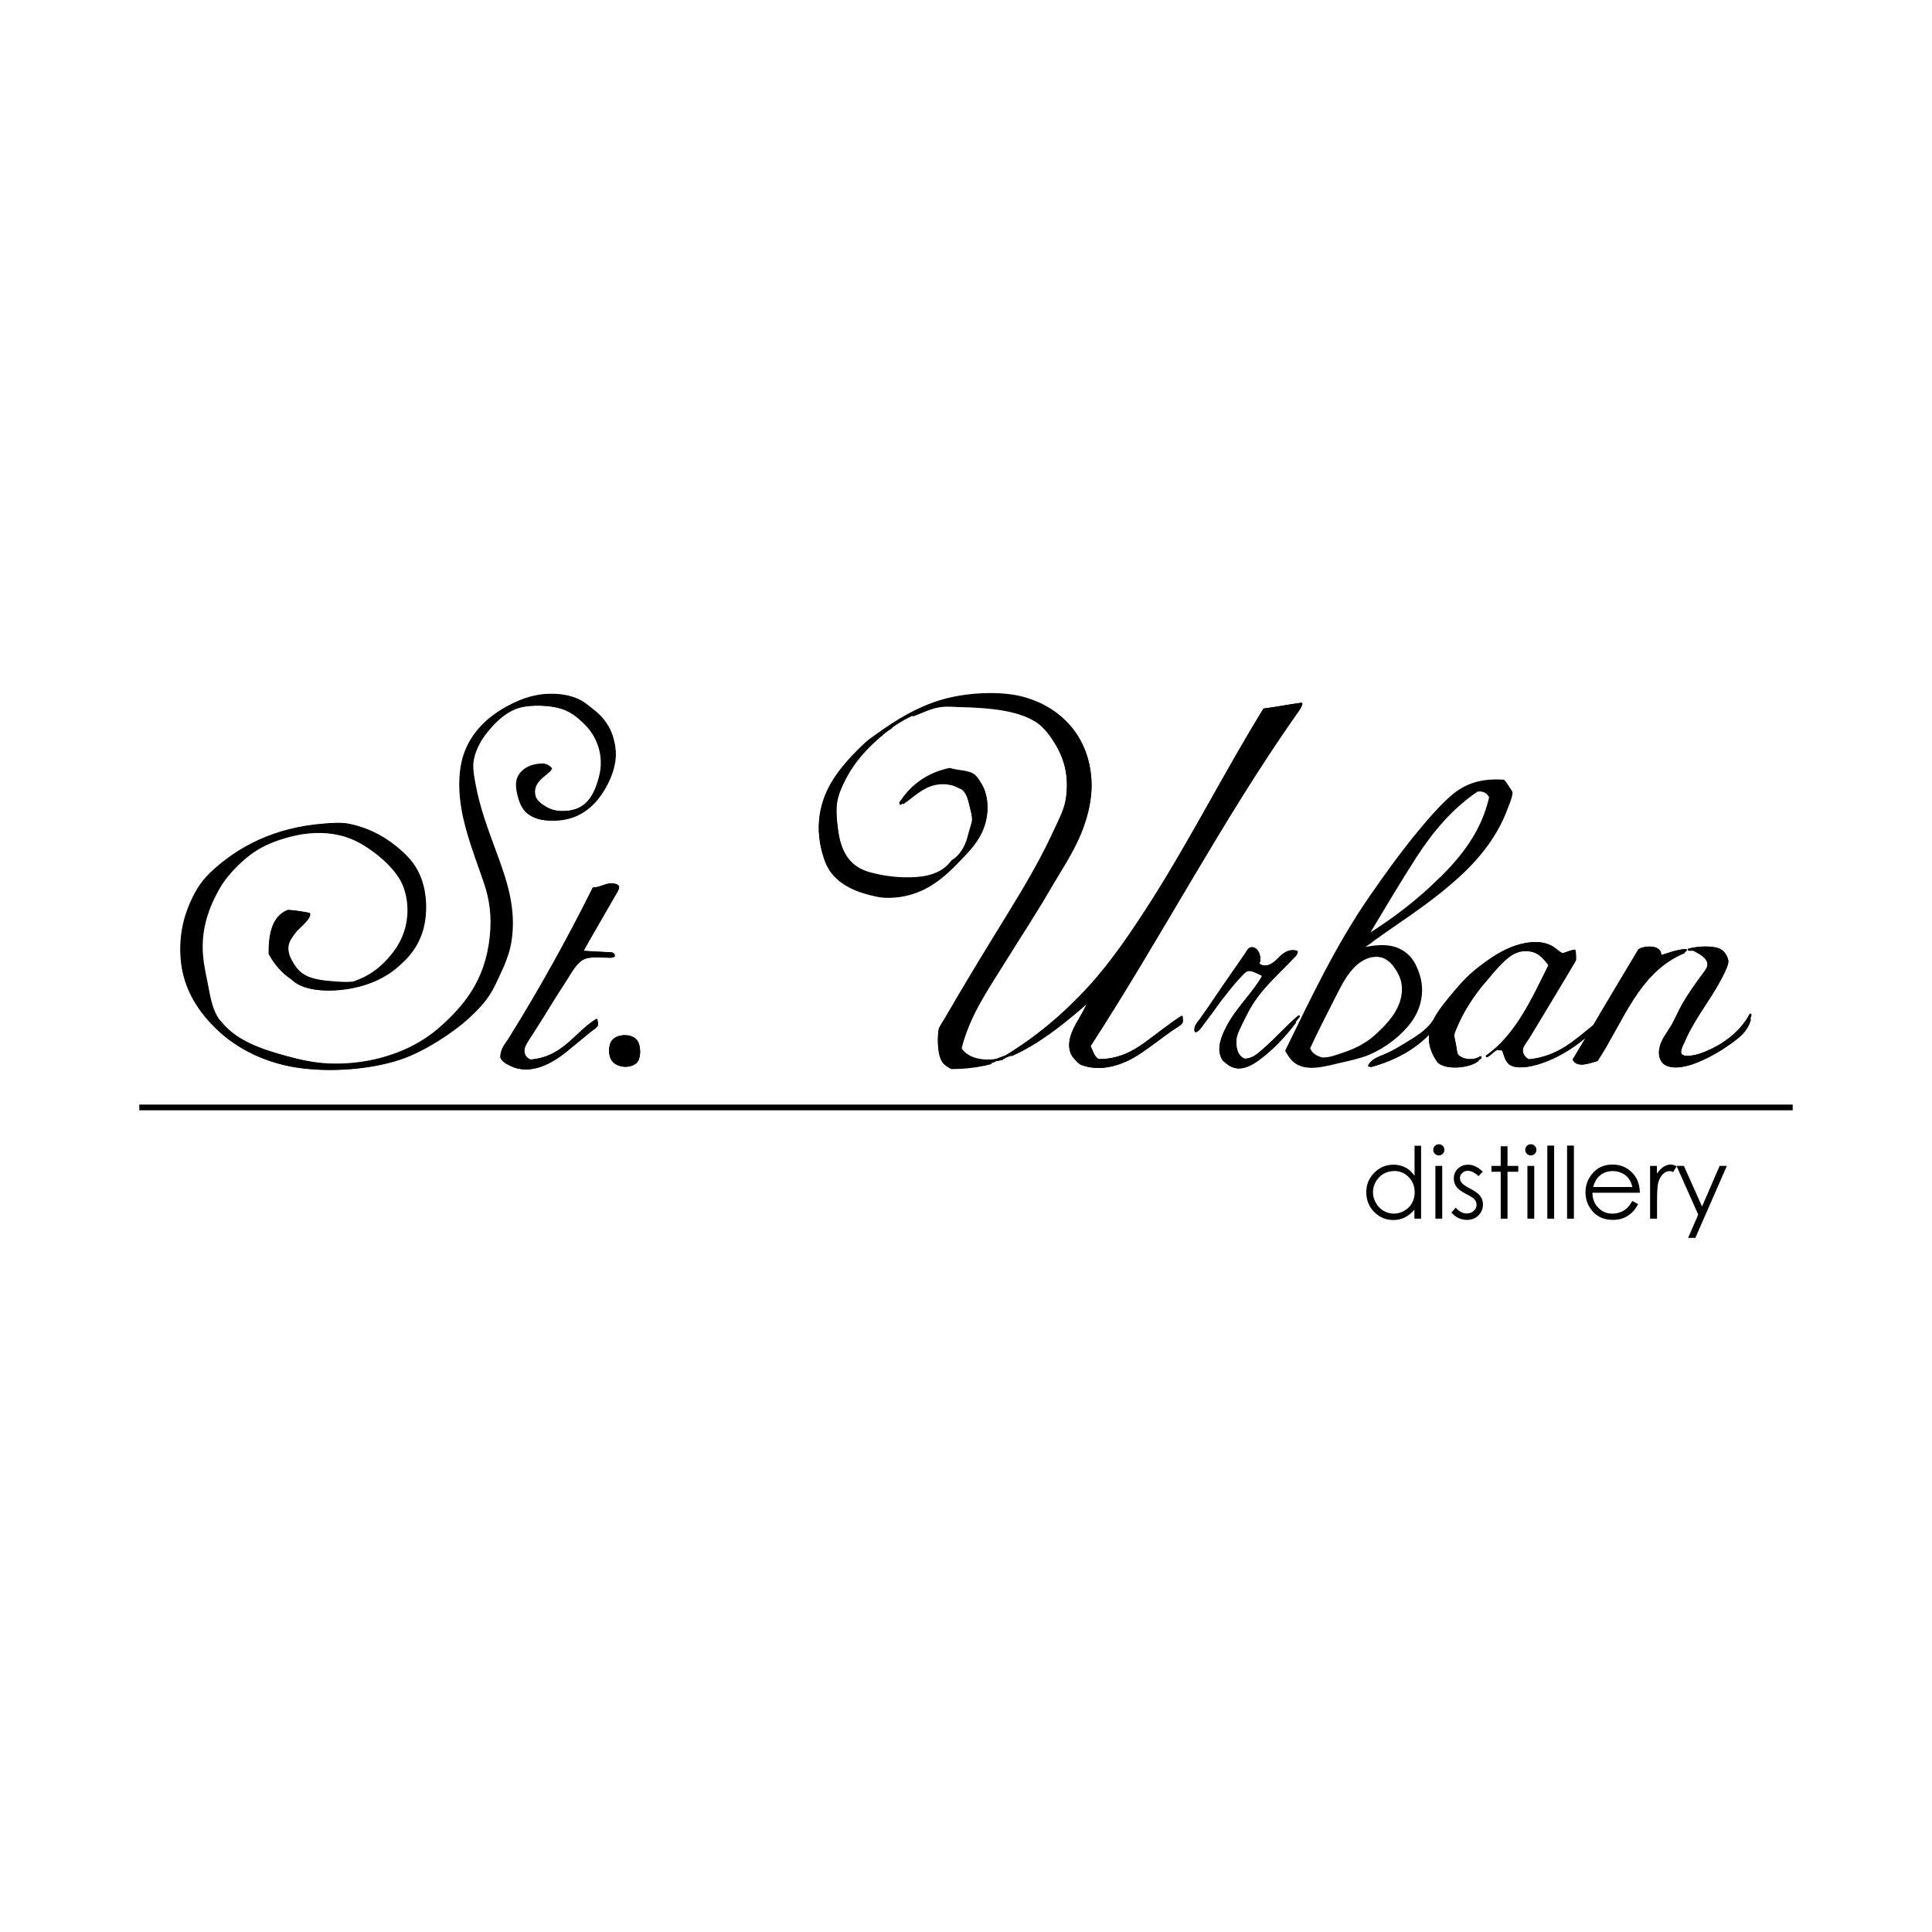 <?xml version="1.0" encoding="UTF-8"?><svg id="a" xmlns="http://www.w3.org/2000/svg" viewBox="0 0 141.73 141.73"><defs><style>.b{stroke-linecap:round;stroke-linejoin:round;stroke-width:.15px;}.b,.c{stroke:#000;}.c{fill:none;stroke-miterlimit:10;stroke-width:.42px;}</style></defs><line class="c" x1="10.22" y1="81.24" x2="131.51" y2="81.24"/><path class="b" d="M40.39,56.35c0,.15-.14.24-.25.33-.41.35-1.13.82-.93,1.7.09.41.56.72.84.88.39.22.8.34,1.42.31,1.63-.07,2.22-1.2,2.58-2.56.43-1.63-.2-3.05-1.03-3.88-.6-.6-1.18-1.09-2.14-1.3-.9-.2-2.29-.21-3.08.12-.81.33-1.41.9-1.93,1.51-.54.63-1,1.35-1.18,2.24-.12.58.02,1.27.13,1.87.32,1.74.92,3.29,1.45,4.76.71,1.93,1.63,4.27,1.15,6.88-.19,1.06-.71,2.07-1.15,3-.45.97-1.12,1.68-1.81,2.33-.7.66-1.51,1.24-2.37,1.78-.86.53-1.79,1.03-2.79,1.36-2.07.68-4.98.94-7.46.57-2.31-.34-4.31-1.36-5.68-2.62-1.36-1.26-2.68-3.02-2.81-5.49-.07-1.38.18-2.59.57-3.57.4-.99.86-1.81,1.63-2.52,1.99-1.87,4.64-3.25,8.26-3.54.65-.05,1.26-.1,1.84.02,1.58.33,2.83,1.08,3.86,2.03.7.64,1.21,1.34,1.49,2.43.29,1.12.24,2.46-.1,3.44-.33.98-.9,1.7-1.6,2.31-.86.81-2.08,1.43-3.54,1.7-1.5.28-3.44.24-4.3-.63-.69-.47-1.24-1.08-1.64-1.83-.02-1.52.28-2.7,1.34-3.14.48.02,1.05.12,1.53.21,0,.24-.23.46-.4.65-.18.2-.4.38-.57.56-.3.43-.75.83-.61,1.59.08.43.34.85.59,1.19.53.7,1.36.93,2.52,1.03.53.05,1.16.11,1.72.04.07,0,.1-.02.13-.04,1.03-.36,1.79-.92,2.45-1.64.66-.73,1.18-1.56,1.4-2.68.23-1.23,0-2.51-.54-3.34-.5-.81-1.29-1.51-2.03-2.05-.83-.6-1.7-1.06-2.83-1.24-1.25-.21-2.48-.04-3.6.29-1.07.31-1.95.72-2.73,1.34-.75.6-1.39,1.26-1.97,2.1-.77,1.28-1.55,2.98-1.41,5.1.06.92.31,1.9.47,2.79.17.91.41,1.78.94,2.31,1.14,1.39,2.88,1.99,4.82,2.52.95.26,2,.51,3.12.55,1.14.05,2.31-.07,3.35-.3,1.9-.43,3.56-1.24,4.89-2.43,1.99-1.77,3.52-3.79,3.69-7.3.06-1.17-.13-2.26-.44-3.19-.6-1.82-1.37-3.65-1.7-5.62-.2-1.15-.21-2.36.02-3.34.43-1.9,1.75-3.19,3.29-4.03.82-.44,1.74-.83,2.83-.9,1.03-.06,1.91.11,2.56.48.31.18.59.43.88.65.87.68,1.46,1.58,1.57,2.98.06.83-.25,1.73-.59,2.39-.65,1.26-1.71,2.44-3.46,2.6-.96.09-1.83-.04-2.39-.57-.24-.23-.42-.59-.53-.98-.1-.35-.25-1.01-.08-1.45.23-.56.86-.98,1.74-.99.27,0,.45.07.63.27"/><path class="b" d="M42.68,69.82c.57.05,1.27.08,1.89.11.17.01.45-.03.46.19-.1.1-.34.06-.53.06-.53,0-1.2-.08-1.63.1-.14.06-.26.14-.36.23-.45.38-.74.96-1.07,1.47-.34.53-.68,1.05-.99,1.55-.43.72-.99,1.59-1.47,2.35-.17.27-.36.53-.48.78-.24.51-.05.99.42,1.15,2.41-.2,3.24-1.98,4.84-2.98-.02.11.06.19.04.33-.03.17-.37.37-.56.52-.59.48-1.16.96-1.74,1.43-.96.78-2.54,1.73-4,1.03-.29-.14-.62-.29-.72-.59.01-.58.33-.89.57-1.28,2.2-3.53,4.28-7.24,6.19-11.09.47,0,.88-.3,1.32-.3.16,0,.42.05.48.17.05.11-.19.49-.27.62-.77,1.36-1.66,2.85-2.39,4.17"/><path class="b" d="M46.71,76.41c.24.39.24,1.23-.08,1.53-.54.43-1.5.27-1.76-.29-.17-.36-.14-.9.02-1.2.29-.54,1.47-.6,1.81-.04"/><path class="b" d="M64.95,53.6c-.05.06.06-.05,0,0M65.37,53.34c-1.32,1.02-2.59,2.2-3.42,3.84-.27.53-.56,1.17-.63,1.8-.07.6,0,1.28.08,1.84.21,1.78.91,2.88,2.45,3.29.96.25,2.13.45,3.44.34,1.17-.09,2.05-.49,2.58-1.24.43-.25.79-.69,1.03-1.26.11-.25.18-.56.27-.88.08-.29.22-.64.23-.9.01-.29-.11-.69-.19-1.05-.13-.56-.25-.98-.61-1.26-.28-.12-.52-.28-.82-.34-1.66-.35-2.58.75-3.52,1.39-.03-.1-.13-.01-.19.06-.02-.09.07-.15.12-.21.76-1.13,1.93-1.98,3.5-2.31.61.21,1.42.13,1.84.52.18.17.31.42.44.63.39.65.52,1.67.29,2.62-.29,1.17-.96,1.92-1.63,2.62-1.29,1.36-2.85,2.97-5.55,2.95-.51,0-1.05-.14-1.51-.27-1.35-.37-2.5-1.09-2.96-2.31-.32-.85-.54-1.91-.44-3.02.19-2.04,1.28-3.46,2.39-4.66.29-.31.58-.59.88-.88.29-.28.64-.51.99-.76,1.39-1,2.88-1.9,4.61-2.43,1.71-.52,4.41-.73,6.23-.17,2.54.77,4.51,2.78,4.72,5.87.07,1.09-.13,2.15-.42,3.06-.56,1.78-1.48,3.11-2.39,4.65-1.15,2.01-2.4,3.88-3.59,5.81-1.19,1.92-2.52,3.8-3.13,6.25.42.7,1.4,1.02,2.54.88-.08.06-.22.07-.33.12-.08,0,.09.05-.04.08-.84.21-1.78.34-2.83.34-.24-.12-.47-.27-.61-.48-.3-.45-.35-1.5-.25-2.26.03-.22.32-.62.5-.92,1.13-1.95,2.31-3.91,3.46-5.79,1.34-2.18,2.77-4.44,3.9-6.69.3-.6.58-1.2.86-1.8.29-.62.56-1.2.65-1.99.21-1.8-.3-3.08-1.03-4.19-.35-.52-.74-1.01-1.3-1.36-1.32-.82-3.4-1.03-5.52-1.07-.43-.01-.88-.06-1.3-.02-.82.07-1.45.43-2.16.69-.06-.05.19-.1.23-.17-.83.34-1.55.8-2.22,1.3.1-.03.26-.16.38-.23"/><path class="b" d="M64.99,53.56c.67-.51,1.39-.95,2.22-1.3-.04.07-.3.12-.23.17.71-.26,1.34-.62,2.16-.69.42-.04.87.01,1.3.02,2.13.04,4.21.25,5.52,1.07.56.35.95.84,1.3,1.36.74,1.11,1.24,2.39,1.03,4.19-.09.79-.36,1.37-.65,1.99-.28.6-.56,1.2-.86,1.8-1.13,2.25-2.56,4.51-3.9,6.69-1.15,1.88-2.33,3.84-3.46,5.79-.17.3-.47.7-.5.92-.11.76-.05,1.8.25,2.26.14.21.37.36.61.48,1.05,0,1.99-.13,2.83-.34.13-.02-.05-.08.04-.08.1-.05.24-.05.33-.12-1.14.14-2.12-.18-2.54-.88.62-2.45,1.95-4.33,3.14-6.25,1.2-1.93,2.44-3.8,3.59-5.81.91-1.54,1.83-2.87,2.39-4.65.29-.91.5-1.97.42-3.06-.21-3.09-2.18-5.1-4.72-5.87-1.83-.56-4.52-.35-6.23.17-1.73.52-3.21,1.43-4.61,2.43-.35.25-.7.48-.99.76-.3.29-.59.57-.88.88-1.11,1.2-2.2,2.62-2.39,4.66-.1,1.12.12,2.17.44,3.02.47,1.23,1.61,1.94,2.96,2.31.46.12,1,.26,1.51.27,2.69.03,4.26-1.58,5.54-2.95.67-.7,1.33-1.44,1.63-2.62.24-.95.1-1.97-.29-2.62-.13-.21-.27-.46-.44-.63-.41-.39-1.22-.31-1.84-.52-1.57.33-2.74,1.18-3.5,2.31-.04.06-.14.12-.12.21.07-.07.16-.16.19-.06.94-.65,1.86-1.74,3.52-1.39.3.06.54.22.82.34.36.28.48.7.61,1.26.08.36.21.76.19,1.05-.01.26-.15.6-.23.9-.08.32-.16.63-.27.88-.24.57-.6,1.01-1.03,1.26-.53.75-1.41,1.15-2.58,1.24-1.32.1-2.49-.09-3.44-.34-1.53-.41-2.23-1.51-2.45-3.29-.07-.56-.14-1.23-.07-1.84.07-.63.36-1.26.63-1.8.83-1.64,2.11-2.82,3.42-3.84-.12.07-.28.2-.38.23"/><path class="b" d="M39.75,56.09c-.88.01-1.51.43-1.74.99-.18.44-.02,1.1.08,1.45.11.39.29.75.53.98.56.54,1.43.66,2.39.57,1.75-.16,2.81-1.34,3.46-2.6.34-.66.65-1.56.59-2.39-.1-1.4-.7-2.3-1.57-2.98-.29-.22-.57-.48-.88-.65-.65-.37-1.53-.54-2.56-.48-1.09.07-2.01.46-2.83.9-1.54.84-2.86,2.13-3.29,4.03-.22.99-.21,2.2-.02,3.34.33,1.97,1.1,3.81,1.7,5.62.31.94.5,2.02.44,3.19-.17,3.51-1.7,5.53-3.69,7.3-1.33,1.19-2.99,2-4.89,2.43-1.04.23-2.21.35-3.35.3-1.12-.05-2.17-.29-3.12-.55-1.94-.53-3.68-1.14-4.82-2.52-.53-.53-.76-1.4-.94-2.31-.17-.9-.42-1.87-.47-2.79-.14-2.12.64-3.83,1.41-5.1.58-.84,1.22-1.51,1.97-2.1.78-.62,1.67-1.03,2.74-1.34,1.11-.32,2.35-.49,3.59-.29,1.13.18,2,.64,2.83,1.24.74.53,1.52,1.24,2.03,2.05.53.84.77,2.11.54,3.34-.21,1.12-.74,1.95-1.4,2.68-.66.73-1.42,1.28-2.45,1.64-.04.01-.07.03-.13.04-.56.07-1.19,0-1.72-.04-1.16-.1-1.99-.33-2.52-1.03-.25-.33-.52-.76-.59-1.18-.14-.76.31-1.16.61-1.59.17-.18.39-.35.57-.56.17-.19.41-.41.4-.65-.48-.09-1.05-.19-1.53-.21-1.06.43-1.36,1.62-1.34,3.14.41.76.95,1.37,1.64,1.83.86.87,2.8.91,4.3.63,1.46-.27,2.68-.89,3.54-1.7.7-.61,1.27-1.34,1.6-2.31.34-.98.38-2.33.1-3.44-.28-1.08-.79-1.78-1.49-2.43-1.04-.95-2.28-1.7-3.86-2.03-.58-.12-1.19-.07-1.84-.02-3.62.28-6.27,1.67-8.26,3.54-.76.71-1.23,1.54-1.63,2.53-.4.99-.65,2.2-.57,3.57.13,2.47,1.45,4.24,2.81,5.49,1.37,1.26,3.37,2.28,5.68,2.62,2.47.37,5.39.11,7.46-.57,1-.33,1.93-.82,2.79-1.36.86-.54,1.67-1.12,2.37-1.78.7-.65,1.36-1.36,1.81-2.33.44-.93.95-1.94,1.15-3,.47-2.61-.44-4.95-1.15-6.88-.53-1.47-1.13-3.02-1.45-4.76-.11-.6-.25-1.3-.13-1.87.18-.88.65-1.61,1.18-2.24.52-.61,1.12-1.18,1.93-1.51.78-.33,2.18-.31,3.08-.11.97.21,1.54.7,2.14,1.3.83.83,1.46,2.25,1.03,3.88-.36,1.36-.95,2.49-2.58,2.56-.62.03-1.02-.09-1.42-.31-.28-.16-.75-.47-.84-.88-.2-.88.52-1.35.94-1.7.11-.09.26-.17.25-.33-.18-.19-.36-.27-.63-.27"/><path class="b" d="M74.3,77.31s-.06.04-.08.08c1.95-.88,3.51-2.15,5.05-3.44.11-.09.22-.19.32-.29.06-.04.11-.1.17-.13.03-.03.12-.18.13-.1-.19.52-.49,1-.78,1.51-.4.68-.9,1.71-.38,2.52.17.21.34.41.56.57,1.53.61,3.16-.05,4.23-.74.81-.53,1.58-1.15,2.39-1.72.23-.16.73-.43.78-.59.04-.12-.02-.29,0-.38-.92.59-1.77,1.29-2.68,1.95-.89.65-1.97,1.23-3.42,1.22-.01-.02-.04-.03-.08-.04-.31-.22-.42-.64-.59-1,5.17-7.94,9.7-16.65,15.11-24.34.16-.24.37-.47.44-.76-.93.12-1.81.3-2.73.42-2.81,4.56-5.31,9.49-8.18,14.02-1.43,2.25-2.92,4.48-4.69,6.4-1.78,1.93-3.76,3.62-6.08,5.03.08-.03.2-.07.31-.11.08-.04.23-.13.23-.08h-.02,0Z"/><path class="b" d="M105.68,64.42c-1.59,1.59-3.42,3-5.37,4.21,1.15-1.91,2.32-3.9,3.54-5.79,1.22-1.89,2.66-3.59,4.51-4.84.49-.08.81.16.96.48-.58,2.56-2.05,4.37-3.63,5.95M100.7,70.14c.96-.16,1.51.53,1.84,1.09.22.38.38.8.38,1.32,0,.81-.33,1.49-.69,2.01-.38.53-.8.96-1.28,1.39-.75.68-1.53,1.06-2.6,1.41-.46.15-.82.3-1.36.29-.45-.12-.8-.33-.96-.75.58-1.27,1.23-2.51,1.89-3.82.57-1.13,1.33-2.69,2.77-2.95M110.89,58.19c-.01-.14-.18-.34-.27-.48-.11-.17-.2-.33-.33-.44-1.91-.12-3.02.43-4,1.34-.76.7-1.44,1.49-2.08,2.26-1.33,1.59-2.54,3.28-3.71,4.97-2.42,3.5-4.28,7.43-6.14,11.24.23.4.46.75.84.95.86.48,2.14.09,3.09-.13.75-.17,1.53-.34,2.12-.59,1.24-.53,2.35-1.41,3.06-2.37.4-.55.68-1.18.76-1.95.09-.81-.13-1.56-.46-2.22-.3-.6-.81-1.03-1.47-1.24-.69-.21-1.53-.12-2.35.06.19-.27.54-.38.76-.61,1.9-1.36,3.89-2.62,5.64-4.13,1.7-1.43,3.33-3.22,4.19-5.58.09-.24.35-.83.33-1.07"/><path class="b" d="M45.07,65.65c.07-.13.32-.51.27-.61-.06-.12-.32-.17-.48-.17-.44,0-.85.3-1.32.3-1.92,3.85-3.99,7.56-6.19,11.09-.25.39-.56.7-.57,1.28.11.3.43.45.72.59,1.46.7,3.03-.25,4-1.03.58-.47,1.15-.95,1.74-1.43.18-.15.53-.35.56-.52.02-.14-.06-.21-.04-.33-1.6,1.01-2.43,2.78-4.84,2.98-.47-.16-.66-.64-.42-1.15.12-.25.31-.52.48-.78.48-.76,1.04-1.63,1.47-2.35.31-.5.65-1.02.99-1.55.33-.51.62-1.09,1.07-1.47.1-.09.23-.17.36-.23.42-.17,1.09-.1,1.63-.1.19,0,.43.05.53-.06,0-.22-.28-.18-.46-.19-.62-.04-1.32-.06-1.89-.11.73-1.31,1.62-2.81,2.39-4.17"/><path class="b" d="M106.86,77.35c-.07-.22-.09-.46-.13-.71-.04-.25-.14-.52-.12-.75.01-.14.12-.36.19-.53.49-1.19,1.22-2.29,1.93-3.15.42-.47.84-1.04,1.36-1.55.49-.49,1.05-1.01,1.95-.96.86.05,1.22.57,1.64,1.09-1.24,2.51-2.44,5.17-4.6,6.69.3-.16.47-.45.82-.56-.04.11.23.01.34.08.17.37.22.78.5,1.01.45.36,1.41.19,2.01.02,1.57-.46,2.98-1.43,3.88-2.27-.4.65-.78,1.32-1.18,1.97.3.55,1.21.17,1.7.04,1.88-2.87,3-6.49,6.35-7.9.09-.03-.04-.06,0-.08.05-.04.15-.02.17-.1-.73.06-1.28.3-1.89.48.16-.78-1.07-.76-1.53-.48-1.1,1.86-2.22,3.69-3.31,5.56-1.36,1.09-2.58,2.32-4.8,2.54-.29-.16-.59-.47-.48-.9.06-.24.34-.57.48-.8,1.13-1.88,2.34-3.85,3.4-5.66,0-.24.01-.5-.04-.69-.32.06-.58.18-.86.27-.35-.14-.53-.39-.82-.55-.9-.5-2.17-.22-2.98.11-.87.36-1.6.88-2.26,1.38-.7.53-1.29,1.14-1.83,1.8-.55.67-1.15,1.34-1.53,2.1-.53.83-1.38,1.29-2.23,1.82-.43.26-.86.51-1.32.71-.45.2-.98.34-1.22.8.05.01.15-.1.13.02,1.79-.49,3.31-1.35,4.36-2.52-.16.97.22,1.7.61,2.24.66.53,2.28.33,2.85-.13-.25.02.3-.18.21-.23-.5.35-1.44.25-1.74-.21"/><path class="b" d="M125.25,77.16c-.44.19-1.07.41-1.61.36-.72-.07-.28-.79-.11-1.17.15-.34.26-.59.42-.86.72-1.38,1.82-2.73,2.51-4.22.09-.21.25-.53.25-.73-.01-.3-.23-.67-.48-.82-.52-.32-1.71-.23-2.35-.06h.36c.39.24,1.04.49,1.09,1.05.02.32-.25.6-.44.86-.51.7-.97,1.35-1.4,2.08-.27.47-.51,1.03-.78,1.53-.28.5-.67.96-.84,1.47-.04.14-.1.36-.1.56.02,1.42,1.73,1.05,2.68.67.95-.39,1.74-.85,2.5-1.4.63-.45,1.17-.88,1.39-1.64.05-.13-.07,0-.02-.13.04-.07.09-.22.08-.27-.61,1.16-1.8,2.15-3.15,2.71"/><path class="b" d="M94.84,75.11c.14-.19.29-.37.44-.55-.89.76-1.69,1.69-2.6,2.47-.4.34-.76.69-1.37.71,0-.02-.03-.02-.06-.02-.48-.23-.68-.77-.61-1.51.03-.33.21-.66.36-.99.15-.32.31-.63.46-.92.86-1.71,2.23-2.81,3.44-4.11.11-.11.24-.22.23-.38-1.09-.28-1.36,1.06-2.3,1.09-.23,0-.39-.07-.53-.19.25-.44-.05-1.23-.52-1.15-.17.03-.33.35-.44.52-.92,1.31-1.89,2.73-2.73,3.97-.18.24-.36.49-.53.75-.16.23-.46.51-.36.84.2-.06.34-.3.48-.48.45-.59.92-1.22,1.34-1.82.32-.38.61-.79.94-1.17.15-.16.3-.36.5-.56.16-.16.37-.43.59-.46.21-.03.42.07.61.15.18.08.37.16.51.27-.7,1.29-1.92,2.37-2.63,3.74-.35.66-.8,1.68-.29,2.43.31.26.6.56,1.13.56.47,0,.97-.27,1.32-.52,1.09-.77,2.04-1.8,2.77-2.77.01,0,.02-.02,0-.02-.04.05-.09.08-.13.11"/><path class="b" d="M44.9,76.45c-.17.3-.19.84-.02,1.2.26.55,1.22.72,1.76.29.32-.3.31-1.14.08-1.53-.34-.56-1.52-.51-1.81.04"/><path class="b" d="M73.5,77.69c.05-.06.13-.1.21-.13.07-.06-.07-.01-.1,0-.19.06-.42.17-.57.21.17,0,.29-.07.46-.07"/><path class="b" d="M74.32,77.31c0-.06-.15.04-.23.08-.11.04-.23.09-.31.11,2.32-1.41,4.3-3.09,6.08-5.03,1.76-1.92,3.25-4.16,4.69-6.4,2.87-4.52,5.37-9.45,8.18-14.02.93-.12,1.8-.3,2.73-.42-.07.29-.28.53-.44.76-5.41,7.68-9.94,16.4-15.1,24.34.17.36.28.77.59,1,.04,0,.06.01.08.04,1.46.01,2.53-.58,3.42-1.22.91-.66,1.76-1.36,2.68-1.95-.02.1.04.26,0,.38-.05.16-.56.43-.78.59-.81.57-1.58,1.19-2.39,1.72-1.06.69-2.69,1.35-4.23.74-.22-.16-.39-.36-.56-.57-.52-.81-.02-1.84.38-2.52.3-.51.59-.99.78-1.51-.01-.08-.1.07-.13.1-.07.03-.11.09-.17.13-.11.1-.21.2-.32.29-1.53,1.3-3.1,2.56-5.05,3.44.02-.03.04-.06.08-.08h.02,0Z"/><path class="b" d="M116.55,75.74c.12-.08.26-.23.27-.35-.06.13-.24.25-.27.35M108.6,77.56c.09.05-.46.25-.21.23-.57.46-2.19.66-2.85.13-.4-.53-.77-1.27-.61-2.24-1.04,1.17-2.57,2.03-4.36,2.52.01-.11-.08,0-.13-.02.24-.46.78-.61,1.22-.8.46-.2.89-.45,1.32-.71.85-.52,1.71-.98,2.23-1.82.39-.77.98-1.43,1.53-2.1.54-.66,1.14-1.26,1.84-1.8.65-.5,1.39-1.02,2.26-1.38.82-.34,2.08-.61,2.98-.11.29.16.47.41.82.55.29-.09.54-.21.86-.27.05.19.04.45.04.69-1.07,1.81-2.27,3.78-3.4,5.66-.14.23-.42.57-.48.8-.11.43.19.74.48.9,2.22-.23,3.44-1.45,4.8-2.54,1.09-1.87,2.21-3.7,3.31-5.56.46-.28,1.69-.3,1.53.48.61-.18,1.16-.42,1.89-.48-.02.07-.12.06-.17.1-.04.02.09.04,0,.08-3.34,1.4-4.47,5.03-6.35,7.9-.5.13-1.39.52-1.7-.04.41-.65.78-1.32,1.18-1.97-.9.84-2.32,1.82-3.88,2.27-.59.17-1.56.35-2.01-.02-.28-.23-.32-.65-.5-1.01-.11-.07-.39.03-.34-.08-.36.11-.52.4-.82.56,2.17-1.52,3.36-4.18,4.61-6.69-.43-.52-.78-1.04-1.64-1.09-.89-.05-1.46.47-1.95.96-.51.51-.94,1.08-1.36,1.55-.71.87-1.44,1.96-1.93,3.15-.07.17-.18.4-.19.53-.02.22.07.5.12.75.04.25.06.48.13.71.3.46,1.24.56,1.74.21"/><path class="b" d="M128.41,74.44s-.04.2-.08.27c-.05.13.07,0,.02.14-.23.77-.76,1.19-1.39,1.64-.77.55-1.55,1.01-2.5,1.4-.94.38-2.66.75-2.68-.67,0-.19.05-.42.1-.56.17-.52.56-.97.84-1.47.28-.5.52-1.06.78-1.53.42-.73.89-1.38,1.4-2.08.18-.26.46-.54.44-.86-.05-.56-.7-.81-1.09-1.05h-.36c.64-.18,1.84-.26,2.35.06.24.15.47.52.48.82,0,.19-.15.52-.25.73-.69,1.5-1.79,2.84-2.51,4.22-.16.27-.27.52-.42.86-.17.38-.6,1.1.11,1.17.53.05,1.16-.18,1.61-.36,1.35-.57,2.55-1.55,3.15-2.71"/><path class="b" d="M94.97,75s.01.02,0,.02c-.74.97-1.68,2-2.77,2.77-.35.25-.85.52-1.32.52-.52,0-.82-.29-1.13-.56-.51-.75-.06-1.76.29-2.43.72-1.38,1.93-2.45,2.64-3.74-.14-.11-.33-.19-.51-.27-.19-.08-.4-.18-.61-.15-.22.03-.43.3-.59.46-.19.19-.35.39-.5.56-.33.38-.62.78-.94,1.17-.42.59-.88,1.22-1.34,1.82-.14.18-.28.42-.48.48-.1-.33.2-.61.36-.84.18-.25.36-.51.53-.75.85-1.25,1.81-2.66,2.73-3.97.12-.16.27-.49.44-.52.47-.08.76.71.52,1.15.14.12.3.2.53.19.93-.03,1.2-1.37,2.29-1.09,0,.17-.12.27-.23.38-1.21,1.3-2.58,2.4-3.44,4.11-.14.28-.31.6-.46.92-.16.33-.33.66-.36.99-.07.74.13,1.28.61,1.51.03,0,.06,0,.06.02.62-.02.98-.37,1.37-.71.91-.77,1.72-1.71,2.6-2.46-.15.18-.3.36-.44.55.04-.04.1-.07.13-.11"/><path class="b" d="M116.82,75.4c0,.12-.15.27-.27.35.03-.1.21-.21.27-.35"/><path class="b" d="M73.04,77.77c.16-.04.39-.15.57-.21.03-.01.16-.06.1,0-.08.04-.16.07-.21.13-.17,0-.28.07-.46.07"/><path d="M104.25,84.04v5.36h-.49v-.66c-.21.25-.44.44-.7.57-.26.13-.54.19-.85.19-.55,0-1.01-.2-1.4-.59s-.58-.88-.58-1.45.19-1.03.59-1.43.86-.59,1.41-.59c.32,0,.6.07.86.2.26.13.48.34.68.61v-2.2h.49ZM102.26,85.91c-.28,0-.53.07-.77.2-.23.14-.42.33-.56.57-.14.25-.21.51-.21.78s.07.53.21.78c.14.25.33.44.56.58.24.14.49.21.76.21s.53-.07.77-.21c.24-.14.43-.32.56-.56.13-.23.2-.5.2-.79,0-.45-.15-.82-.44-1.12s-.66-.45-1.09-.45h0Z"/><path d="M105.55,83.94c.11,0,.21.04.29.12.08.08.12.18.12.29s-.04.21-.12.29c-.08.08-.18.12-.29.12s-.21-.04-.29-.12c-.08-.08-.12-.18-.12-.29s.04-.21.12-.29.18-.12.29-.12ZM105.3,85.53h.5v3.87h-.5v-3.87Z"/><path d="M108.78,85.95l-.32.33c-.27-.26-.53-.39-.78-.39-.16,0-.3.05-.41.16-.12.11-.17.23-.17.37,0,.13.05.24.14.36.1.12.29.25.6.41.37.19.62.38.75.55.13.18.2.38.2.61,0,.32-.11.59-.33.81-.22.22-.5.33-.84.33-.22,0-.44-.05-.64-.14-.2-.1-.37-.23-.5-.4l.31-.36c.25.29.52.43.81.43.2,0,.37-.06.51-.19.14-.13.21-.28.21-.45,0-.14-.05-.27-.14-.38-.09-.11-.3-.25-.63-.41-.35-.18-.59-.36-.71-.53s-.19-.37-.19-.6c0-.29.1-.54.3-.73s.45-.29.76-.29c.36,0,.71.17,1.07.52h0Z"/><path d="M110.09,84.09h.5v1.44h.79v.43h-.79v3.44h-.5v-3.44h-.68v-.43h.68v-1.44Z"/><path d="M112.3,83.94c.11,0,.21.04.29.12.08.08.12.18.12.29s-.04.21-.12.29c-.08.08-.18.12-.29.12s-.21-.04-.29-.12c-.08-.08-.12-.18-.12-.29s.04-.21.12-.29.18-.12.29-.12ZM112.05,85.53h.5v3.87h-.5v-3.87Z"/><path d="M113.51,84.04h.5v5.36h-.5v-5.36Z"/><path d="M114.96,84.04h.5v5.36h-.5v-5.36Z"/><path d="M119.75,88.11l.42.22c-.14.27-.3.49-.48.65s-.38.29-.61.38c-.23.09-.48.13-.76.13-.63,0-1.12-.21-1.48-.62s-.53-.88-.53-1.4c0-.49.15-.93.45-1.31.38-.49.89-.73,1.53-.73s1.18.25,1.58.75c.28.35.42.79.43,1.32h-3.48c0,.45.15.82.43,1.1.28.29.62.43,1.03.43.2,0,.39-.03.57-.1.19-.07.34-.16.47-.27s.27-.3.42-.55h0ZM119.75,87.07c-.07-.27-.16-.48-.29-.64s-.29-.29-.5-.38c-.21-.1-.43-.14-.66-.14-.38,0-.71.12-.98.37-.2.18-.35.44-.45.8h2.88,0Z"/><path d="M121.04,85.53h.51v.57c.15-.22.31-.39.48-.5s.34-.17.53-.17c.14,0,.28.04.44.13l-.26.42c-.1-.05-.19-.07-.26-.07-.17,0-.33.07-.48.21-.15.14-.27.35-.35.63-.06.22-.09.67-.09,1.34v1.31h-.51v-3.87h0Z"/><path d="M123,85.53h.53l1.33,2.98,1.29-2.98h.53l-2.31,5.28h-.53l.74-1.71-1.59-3.57h0Z"/></svg>